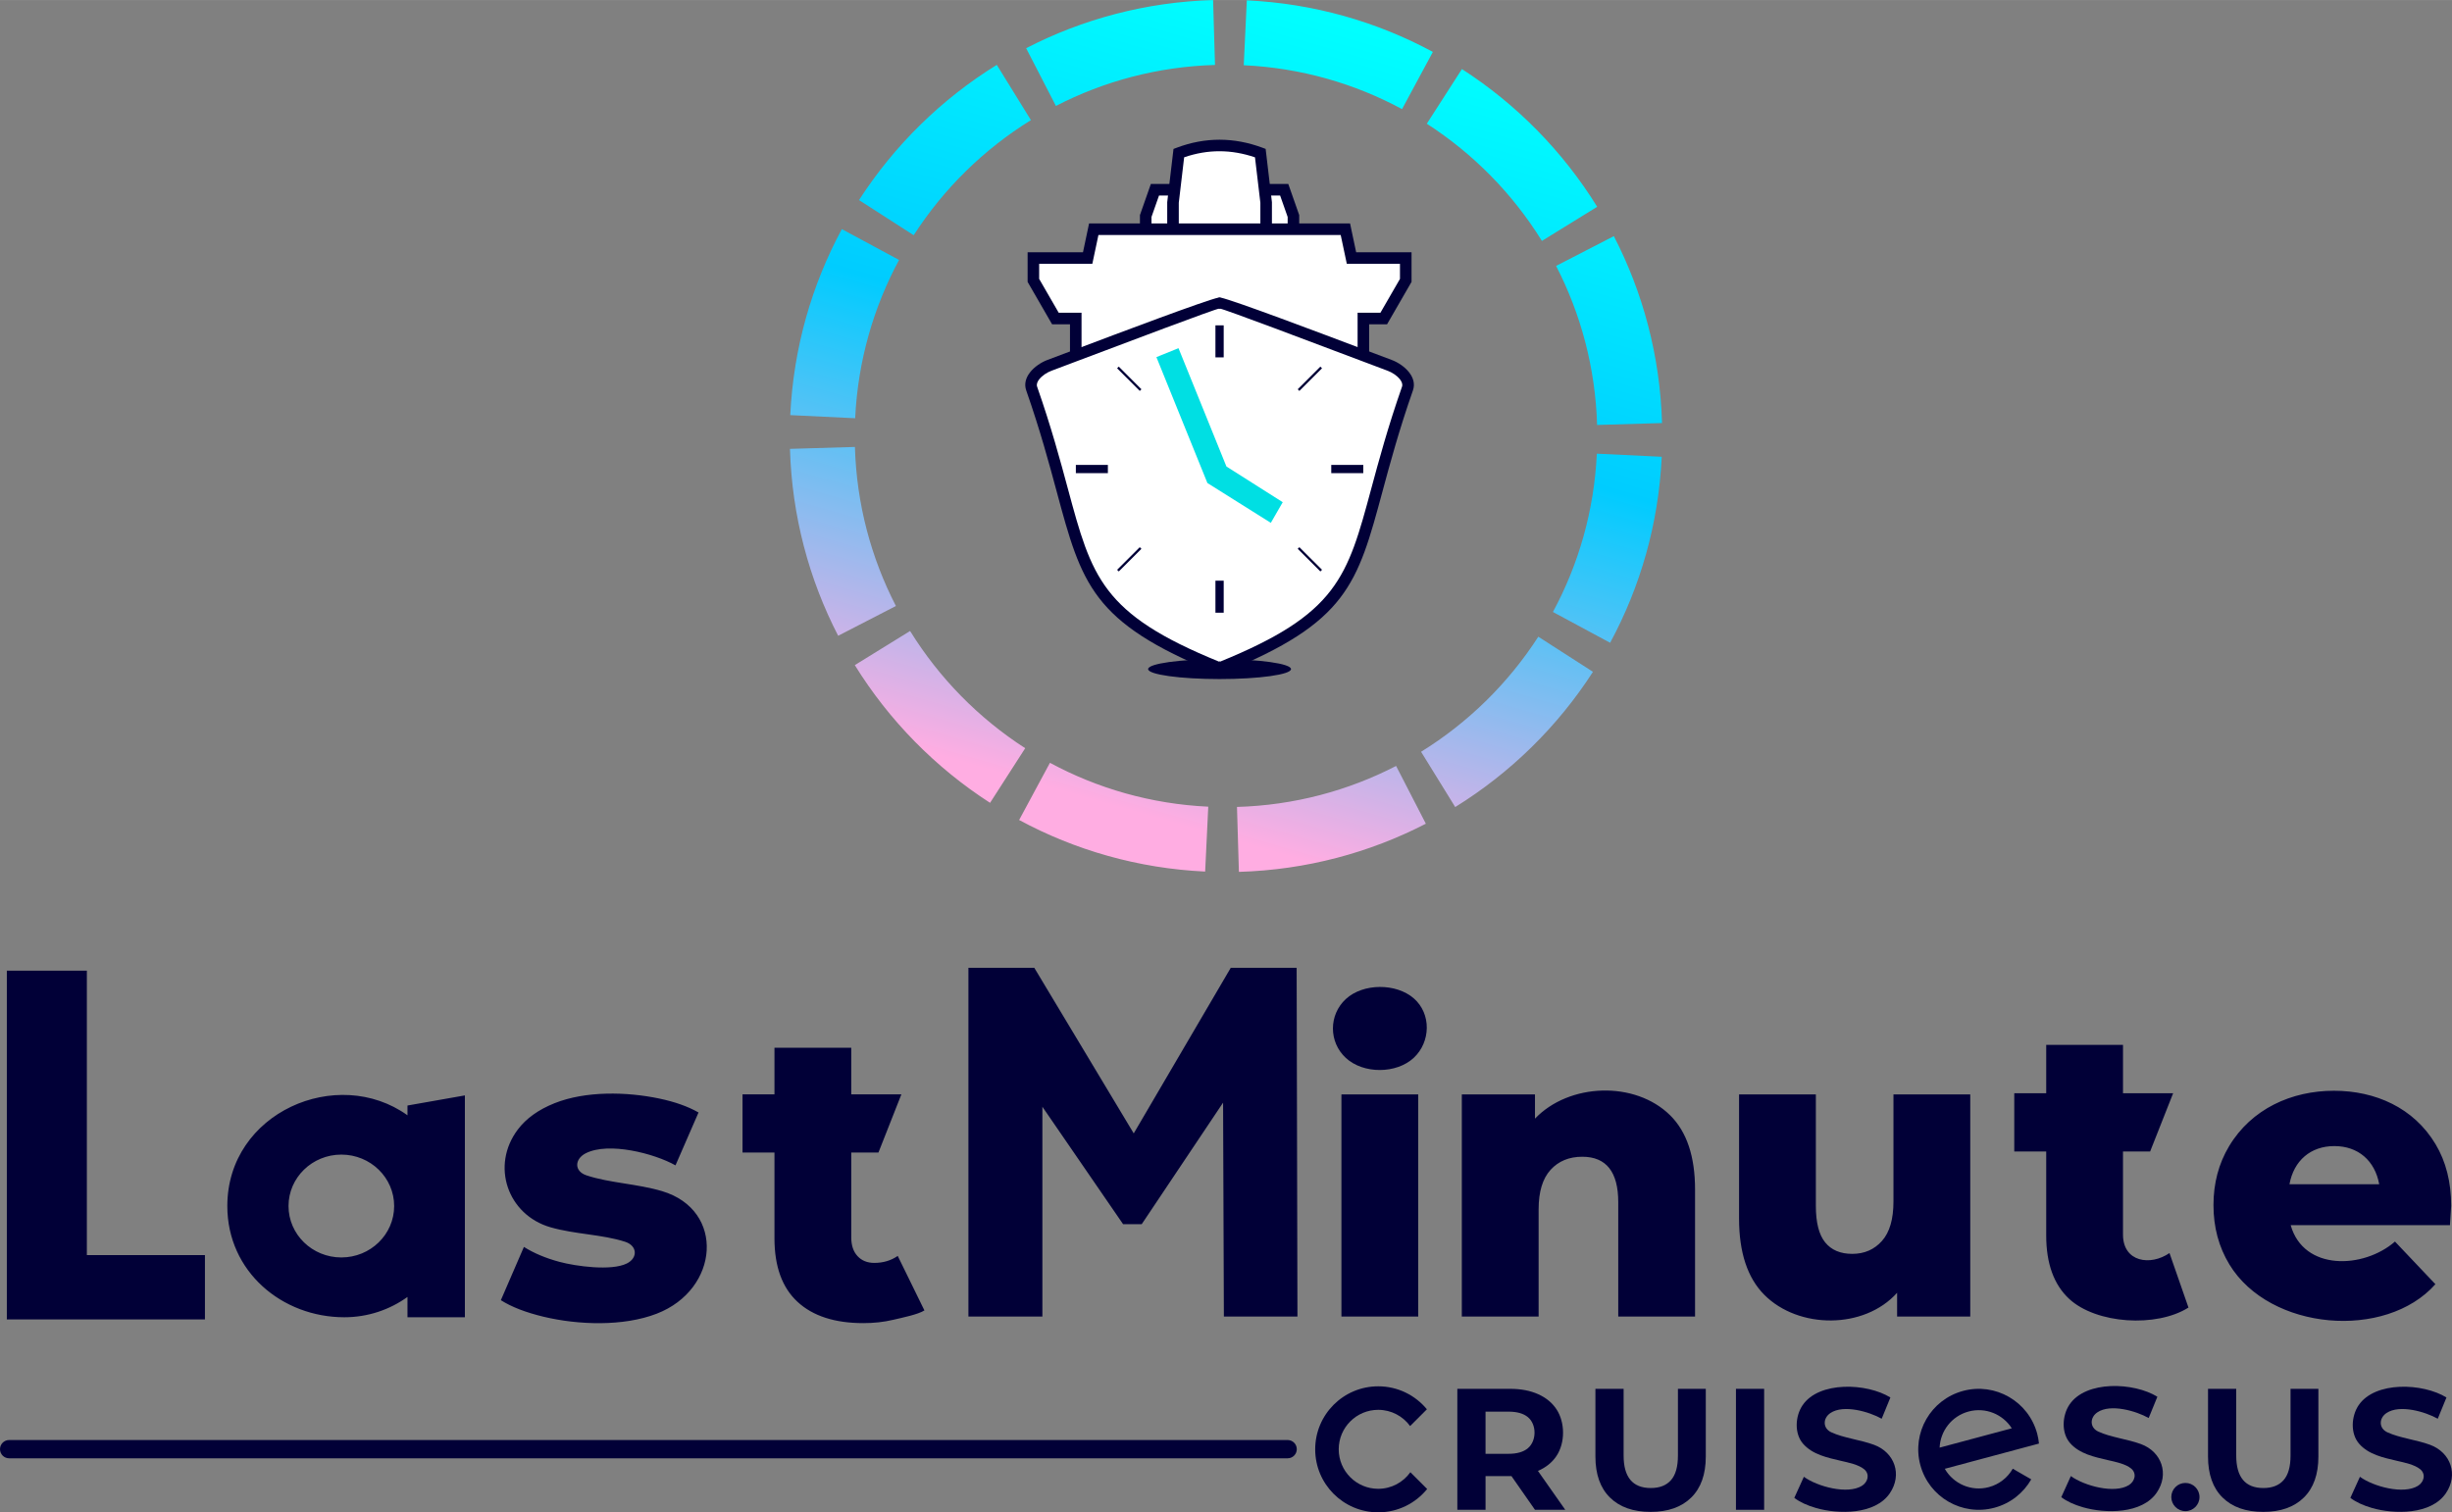 <?xml version="1.0" encoding="UTF-8"?>
<!DOCTYPE svg PUBLIC "-//W3C//DTD SVG 1.1//EN" "http://www.w3.org/Graphics/SVG/1.1/DTD/svg11.dtd">
<!-- Creator: CorelDRAW -->
<svg xmlns="http://www.w3.org/2000/svg" xml:space="preserve" width="1180px" height="728px" version="1.1" style="shape-rendering:geometricPrecision; text-rendering:geometricPrecision; image-rendering:optimizeQuality; fill-rule:evenodd; clip-rule:evenodd"
viewBox="0 0 1349.63 832.61"
 xmlns:xlink="http://www.w3.org/1999/xlink"
 xmlns:xodm="http://www.corel.com/coreldraw/odm/2003">
 <rect x="0" y="0" width="1349.63" height="832.61" fill="#808080" stroke="none"/>
 <defs>
  <style type="text/css">
   <![CDATA[
    .fil4 {fill:#00DFE3}
    .fil1 {fill:#010037}
    .fil3 {fill:white}
    .fil0 {fill:#010037;fill-rule:nonzero}
    .fil2 {fill:url(#id0)}
   ]]>
  </style>
  <linearGradient id="id0" gradientUnits="userSpaceOnUse" x1="616.23" y1="444.55" x2="740.17" y2="14.36">
   <stop offset="0" style="stop-opacity:1; stop-color:#FFADE2"/>
   <stop offset="0.541" style="stop-opacity:1; stop-color:#00CCFF"/>
   <stop offset="1" style="stop-opacity:1; stop-color:aqua"/>
  </linearGradient>
 </defs>
 <g id="Capa_x0020_1">
  <g id="_2514527795952">
   <path class="fil0" d="M3.76 534.41l44.05 0 0 156.58 64.99 0 0 35.42 -109.04 0 0 -192zm614.41 139.55l-44.42 -64.64 0 115.51 -40.71 0 0 -192 36.26 0 54.73 91.15 53.4 -91.15 36.27 0 0.44 192 -40.49 0 -0.44 -117.77 -44.78 66.9 -10.26 0zm-430.29 -38.3c16.05,0 29.07,12.67 29.07,28.31 0,15.64 -13.02,28.31 -29.07,28.31 -16.05,0 -29.07,-12.67 -29.07,-28.31 0,-15.64 13.02,-28.31 29.07,-28.31zm67.91 89.55l0.09 0 0 -122.14 -31.6 5.57 0 5.37c-38.6,-27.64 -99.16,-1.58 -99.16,49.96 0,36.06 30.06,61.24 64.41,61.24 12.94,0 24.93,-4.13 34.75,-11.17l0 11.17 31.51 0zm482.56 -122.67l42.27 0 0 122.29 -42.27 0 0 -122.29zm2.45 -20.08c-9.51,-8.74 -9.51,-23.74 0,-32.48 9.52,-8.76 27.69,-8.78 37.38,-0.34 9.77,8.52 9.3,24.02 0,32.71 -9.58,8.95 -27.76,8.97 -37.38,0.11zm178.51 31.59c9.12,9.02 13.68,22.64 13.68,40.84l0 69.94 -42.27 0 0 -62.95c0,-16.69 -6.6,-25.04 -19.8,-25.04 -7.27,0 -13.09,2.41 -17.47,7.22 -4.37,4.81 -6.56,12.04 -6.56,21.66l0 59.11 -42.28 0 0 -122.29 40.27 0 0 13.32c18.78,-19.64 55.07,-20.96 74.43,-1.81zm165.16 -11.51l0 122.29 -40.27 0 0 -13.09c-18.14,20.24 -54.31,20.01 -73.08,1.13 -9.27,-9.32 -13.91,-23.31 -13.91,-41.96l0 -68.37 42.27 0 0 61.37c0,9.17 1.71,15.87 5.12,20.08 3.41,4.21 8.38,6.32 14.91,6.32 6.67,0 12.12,-2.37 16.35,-7.11 4.23,-4.73 6.34,-11.99 6.34,-21.77l0 -58.89 42.27 0zm120.11 117.33c-17.63,11.16 -50.76,9.01 -65.63,-4.74 -8.45,-7.82 -12.68,-19.48 -12.68,-34.97l0 -46.23 -17.58 0 0 -32.04 17.58 0 0 -26.65 42.27 0 0 26.65 27.59 0 -12.65 32.04 -14.94 0 0 45.78c0,15.12 15.08,17.4 25.59,10.15l10.45 30.01zm144.59 -55.96c0,0.3 -0.22,3.84 -0.67,10.61l-87.66 0c7.14,25.38 40.21,24.05 57.4,9.02l22.25 23.47c-27.33,30.87 -91.13,25.68 -113.36,-10.83 -5.86,-9.63 -8.79,-20.53 -8.79,-32.72 0,-12.03 2.86,-22.83 8.57,-32.38 12.34,-20.64 34.44,-30.57 57.73,-30.57 22.71,0 43.91,9.29 55.96,29.45 5.71,9.55 8.57,20.87 8.57,33.95zm-64.3 -32.94c-13.08,0 -22.31,8 -24.7,20.99l49.39 0c-2.38,-13 -11.61,-20.99 -24.69,-20.99zm-985.6 93.97c-9.79,-2.33 -17.65,-5.37 -23.59,-9.13l12.69 -29.33c5.48,3.46 12.01,6.2 19.57,8.23 9,2.42 28.52,5.12 37.05,0.9 6.21,-3.06 5.81,-9.79 -0.89,-11.95 -12.72,-4.12 -27.54,-4.07 -41.16,-8.01 -23.51,-6.81 -32.97,-33.86 -17.91,-53.82 4.6,-6.09 11.31,-10.9 20.13,-14.44 17.17,-6.87 39.8,-6.36 57.74,-2.59 8.6,1.81 15.8,4.36 21.58,7.67l-12.68 29.11c-11.64,-6.56 -36.78,-13.05 -49.39,-6.66 -6.16,3.12 -6.53,9.88 0.44,12.18 12.76,4.22 27.89,4.59 41.61,8.69 34.83,10.44 31.53,54.14 -3.01,67.46 -18.43,7.11 -43.14,6.23 -62.18,1.69zm209.55 -3.49c-3.56,2.25 -12.13,3.98 -17.25,5.18 -5.11,1.21 -10.56,1.81 -16.35,1.81 -15.72,0 -27.81,-3.91 -36.26,-11.73 -8.46,-7.82 -12.68,-19.48 -12.68,-34.97l0 -47.21 -17.58 0 0 -32.04 17.58 0 0 -25.67 42.27 0 0 25.67 27.59 0 -12.63 32.04 -14.96 0 0 46.76c0,4.35 1.15,7.78 3.45,10.26 2.29,2.48 5.37,3.73 9.23,3.73 4.89,0 9.2,-1.28 12.9,-3.84l14.69 30.01z"/>
   <path class="fil0" d="M708.74 792.8c2.78,0 5.04,2.26 5.04,5.04 0,2.77 -2.26,5.03 -5.04,5.03l-703.71 0c-2.78,0 -5.03,-2.26 -5.03,-5.03 0,-2.78 2.25,-5.04 5.03,-5.04l703.71 0z"/>
   <g>
    <path class="fil0" d="M1146.5 829.82c-4.95,-1.42 -8.93,-3.28 -11.93,-5.56l5.27 -11.61c7.44,5.42 24,9.87 31.9,5 3.34,-2.06 4.54,-6.42 1.3,-9.14 -3.07,-2.58 -8.84,-3.73 -12.7,-4.61 -7.47,-1.76 -15.69,-3.43 -20.93,-9.42 -4.93,-5.63 -4.36,-15.17 -0.34,-21.17 9.04,-13.46 35.53,-12.31 48.39,-4.33l-4.79 11.71c-6.87,-3.87 -20.97,-8.01 -28.22,-3.14 -4.19,2.81 -4.34,8.37 0.48,10.6 6.85,3.18 15.97,4.11 23.52,6.9 11.39,4.22 15.65,16.45 8.67,26.69 -8.11,11.89 -28.38,11.61 -40.62,8.08z"/>
    <path class="fil0" d="M999.55 830.22c-4.95,-1.43 -8.92,-3.28 -11.93,-5.57l5.27 -11.61c7.44,5.42 24.01,9.87 31.91,5 3.34,-2.06 4.53,-6.41 1.29,-9.13 -3.07,-2.58 -8.83,-3.73 -12.69,-4.62 -7.47,-1.76 -15.69,-3.42 -20.94,-9.42 -4.92,-5.62 -4.36,-15.17 -0.33,-21.16 9.03,-13.47 35.52,-12.31 48.38,-4.33l-4.79 11.7c-6.86,-3.86 -20.97,-8.01 -28.22,-3.14 -4.19,2.82 -4.34,8.37 0.48,10.61 6.85,3.17 15.98,4.1 23.53,6.89 11.39,4.22 15.64,16.46 8.67,26.69 -8.11,11.89 -28.39,11.62 -40.63,8.09z"/>
    <polygon class="fil0" points="955.5,764.62 971.02,764.62 971.02,831.22 955.5,831.22 "/>
    <path class="fil0" d="M908.52 832.36c-9.58,0 -17.04,-2.63 -22.37,-7.9 -5.33,-5.26 -8,-12.78 -8,-22.55l0 -37.29 15.52 0 0 36.72c0,11.93 4.99,17.89 14.95,17.89 4.85,0 8.56,-1.44 11.11,-4.33 2.56,-2.88 3.84,-7.4 3.84,-13.56l0 -36.72 15.33 0 0 37.29c0,9.77 -2.67,17.29 -8,22.55 -5.34,5.27 -12.79,7.9 -22.38,7.9z"/>
    <path class="fil0" d="M844.88 831.22l-12.94 -18.55 -0.76 0 -13.51 0 0 18.55 -15.53 0 0 -66.6 29.04 0c5.94,0 11.09,0.98 15.47,2.95 4.37,1.97 7.74,4.76 10.11,8.37 4.75,7.27 4.79,18.4 -0.05,25.64 -2.39,3.59 -5.8,6.33 -10.2,8.23l15.04 21.41 -16.67 0zm-3.93 -51.04c-2.43,-2 -5.97,-3 -10.64,-3l-12.64 0 0 23.21 12.64 0c4.67,0 8.21,-1.01 10.64,-3.04 4.9,-4.1 4.94,-13.11 0,-17.17z"/>
    <path class="fil0" d="M1080.53 765.76c17.76,-4.76 36.02,5.78 40.78,23.54 0.48,1.82 0.81,3.64 0.98,5.45 -17.28,4.63 -34.56,9.26 -51.84,13.89 4.74,8.28 14.62,12.68 24.27,10.09 5.79,-1.55 10.39,-5.32 13.14,-10.14l10.18 5.87c-4.26,7.43 -11.36,13.23 -20.28,15.62 -17.76,4.76 -36.02,-5.78 -40.78,-23.54 -4.76,-17.77 5.78,-36.02 23.55,-40.78zm-12.92 31.23l39.72 -10.64c-4.92,-7.73 -14.45,-11.74 -23.76,-9.24 -9.32,2.49 -15.57,10.73 -15.96,19.88z"/>
    <path class="fil1" d="M758.6 763.23c10.79,0 20.43,4.93 26.79,12.65l-9.23 9.23c-3.95,-5.41 -10.35,-8.93 -17.56,-8.93 -12.01,0 -21.74,9.73 -21.74,21.74 0,12 9.73,21.74 21.74,21.74 7.3,0 13.76,-3.61 17.7,-9.13l9.24 9.23c-6.36,7.84 -16.06,12.85 -26.94,12.85 -19.16,0 -34.69,-15.53 -34.69,-34.69 0,-19.16 15.53,-34.69 34.69,-34.69z"/>
    <path class="fil0" d="M1245.71 832.36c-9.58,0 -17.04,-2.63 -22.37,-7.9 -5.33,-5.26 -8,-12.78 -8,-22.55l0 -37.29 15.52 0 0 36.72c0,11.93 4.98,17.89 14.95,17.89 4.85,0 8.56,-1.44 11.11,-4.33 2.56,-2.88 3.84,-7.4 3.84,-13.56l0 -36.72 15.33 0 0 37.29c0,9.77 -2.67,17.29 -8,22.55 -5.34,5.27 -12.79,7.9 -22.38,7.9z"/>
    <path class="fil0" d="M1305.62 830.22c-4.95,-1.43 -8.93,-3.28 -11.93,-5.57l5.27 -11.61c7.43,5.42 24,9.87 31.9,5 3.34,-2.06 4.54,-6.41 1.3,-9.13 -3.08,-2.58 -8.83,-3.73 -12.7,-4.62 -7.47,-1.76 -15.69,-3.42 -20.93,-9.42 -4.93,-5.62 -4.36,-15.17 -0.34,-21.16 9.04,-13.47 35.53,-12.31 48.39,-4.33l-4.79 11.7c-6.86,-3.86 -20.98,-8.01 -28.22,-3.14 -4.19,2.82 -4.35,8.37 0.48,10.61 6.84,3.17 15.98,4.1 23.52,6.89 11.39,4.22 15.65,16.46 8.67,26.69 -8.1,11.89 -28.38,11.62 -40.62,8.09z"/>
    <circle class="fil1" cx="1202.89" cy="824.19" r="7.76"/>
   </g>
  </g>
  <g id="_2514527808768">
   <path class="fil2" d="M686.28 0.17c36.93,1.73 71.68,11.81 102.4,28.39l-16.96 31.49c-26.15,-14.11 -55.72,-22.69 -87.14,-24.16l1.7 -35.72zm118.4 37.84c30.11,19.39 55.58,45.34 74.45,75.82l-30.43 18.79c-16.05,-25.94 -37.74,-48.02 -63.36,-64.53l19.34 -30.08zm83.61 91.98c16,30.98 25.45,65.89 26.52,102.9l-35.74 1.06c-0.92,-31.5 -8.96,-61.21 -22.57,-87.57l31.79 -16.39zm26.36 121.48c-1.74,36.93 -11.81,71.68 -28.4,102.4l-31.49 -16.96c14.12,-26.15 22.69,-55.72 24.17,-87.15l35.72 1.71zm-37.85 118.39c-19.39,30.11 -45.34,55.59 -75.82,74.45l-18.79 -30.43c25.94,-16.05 48.02,-37.74 64.53,-63.36l30.08 19.34zm-91.98 83.62c-30.98,15.99 -65.89,25.44 -102.9,26.52l-1.06 -35.75c31.5,-0.91 61.21,-8.95 87.58,-22.57l16.38 31.8zm-121.48 26.35c-36.92,-1.73 -71.67,-11.81 -102.39,-28.39l16.96 -31.49c26.14,14.11 55.71,22.69 87.14,24.16l-1.71 35.72zm-118.39 -37.84c-30.1,-19.4 -55.59,-45.34 -74.45,-75.82l30.43 -18.79c16.05,25.94 37.74,48.02 63.36,64.53l-19.34 30.08zm-83.61 -91.98c-16,-30.99 -25.45,-65.89 -26.53,-102.9l35.75 -1.06c0.91,31.5 8.96,61.21 22.57,87.57l-31.79 16.39zm-26.36 -121.48c1.74,-36.93 11.81,-71.68 28.39,-102.4l31.49 16.96c-14.11,26.15 -22.68,55.72 -24.16,87.15l-35.72 -1.71zm37.84 -118.4c19.4,-30.1 45.35,-55.58 75.83,-74.44l18.79 30.43c-25.94,16.05 -48.02,37.73 -64.53,63.36l-30.09 -19.35zm91.99 -83.61c30.98,-15.99 65.89,-25.44 102.9,-26.52l1.05 35.74c-31.49,0.92 -61.2,8.96 -87.57,22.57l-16.38 -31.79z"/>
   <g>
    <path class="fil1" d="M671.28 362.87c21.71,0 39.32,2.46 39.32,5.49 0,3.02 -17.61,5.48 -39.32,5.48 -21.72,0 -39.33,-2.46 -39.33,-5.48 0,-3.03 17.61,-5.49 39.33,-5.49z"/>
    <polygon class="fil3" points="630.62,127.41 711.93,127.41 711.93,118.91 706.84,104.44 635.71,104.44 630.62,118.91 "/>
    <path class="fil0" d="M633.8 124.22l74.95 0 0 -4.8 -4.15 -11.8 -66.65 0 -4.15 11.8 0 4.8zm78.13 6.37l-84.49 0 0 -12.2 6.02 -17.14 75.63 0 6.02 17.14 0 12.2 -3.18 0z"/>
    <path class="fil3" d="M645.64 127.41l51.27 0 0 -15.97 -3.21 -27.18c-14.95,-5.55 -29.9,-5.62 -44.85,0l-3.21 27.18 0 15.97z"/>
    <path class="fil0" d="M648.83 124.22l44.9 0 0 -12.62 -2.96 -25c-6.53,-2.22 -13.03,-3.35 -19.49,-3.36 -6.49,-0.01 -12.99,1.1 -19.5,3.34l-2.95 25.02 0 12.62zm48.08 6.37l-54.45 0 0 -19.31 3.46 -29.31 1.81 -0.68c7.83,-2.94 15.68,-4.4 23.55,-4.39 7.87,0.01 15.72,1.48 23.53,4.38l1.82 0.67 3.46 29.33 0 19.31 -3.18 0z"/>
    <polygon class="fil3" points="568.8,142.03 598.67,142.03 602.03,126.18 740.52,126.18 743.88,142.03 773.76,142.03 773.76,154.35 761.64,175.33 750.43,175.33 750.43,225.07 592.12,225.07 592.12,175.33 580.91,175.33 568.8,154.35 "/>
    <path class="fil0" d="M568.8 138.85l27.3 0 3.35 -15.85 143.65 0 3.35 15.85 30.49 0 0 16.33 -13.48 23.34 -9.85 0 0 49.73 -164.67 0 0 -49.73 -9.85 0 -13.47 -23.34 0 -16.33 3.18 0zm29.87 6.37l-26.69 0 0 8.31 10.75 18.62 12.57 0 0 49.73 151.95 0 0 -49.73 12.57 0 10.75 -18.62 0 -8.31 -29.26 0 -3.36 -15.85 -133.35 0 -3.36 15.85 -2.57 0z"/>
    <path class="fil3" d="M577.66 201.12c9.79,-3.6 91.04,-34.66 93.62,-34.3 2.57,-0.36 83.82,30.7 93.61,34.3 5.2,1.92 11.73,7.3 9.81,12.78 -32.69,93.5 -15.3,118.06 -101.91,153.28 -0.21,0.09 -2.82,0.09 -3.03,0 -86.6,-35.22 -69.23,-59.79 -101.91,-153.28 -1.92,-5.48 4.61,-10.86 9.81,-12.78z"/>
    <path class="fil3" d="M577.66 201.12c9.79,-3.6 91.04,-34.66 93.62,-34.3 2.57,-0.36 83.82,30.7 93.61,34.3 5.2,1.92 11.73,7.3 9.81,12.78 -32.69,93.5 -15.3,118.05 -101.91,153.28 -0.21,0.09 -2.82,0.09 -3.03,0 -86.6,-35.22 -69.23,-59.79 -101.91,-153.28 -1.92,-5.48 4.61,-10.86 9.81,-12.78z"/>
    <path class="fil0" d="M576.56 198.14c2.4,-0.88 7.42,-2.78 14.13,-5.32 25.05,-9.46 72.78,-27.5 80.17,-29.05l-0.02 -0.1c0.09,-0.01 0.24,0 0.44,0.02 0.19,-0.02 0.34,-0.03 0.43,-0.02l-0.01 0.1c7.37,1.54 55.02,19.55 80.09,29.03 6.74,2.54 11.76,4.44 14.2,5.34 3.38,1.25 7.27,3.78 9.67,6.92 2.22,2.89 3.29,6.3 2.04,9.88 -7.7,22.02 -12.63,40.31 -16.8,55.78 -13.71,50.84 -19.41,71.95 -86.92,99.41 -0.49,0.2 -1.68,0.3 -2.7,0.3 -1.03,0 -2.21,-0.1 -2.71,-0.3 -67.51,-27.46 -73.21,-48.57 -86.92,-99.41 -4.17,-15.48 -9.1,-33.76 -16.8,-55.78 -1.25,-3.58 -0.18,-7 2.04,-9.88 2.41,-3.14 6.29,-5.67 9.67,-6.92zm16.37 0.62c-7.15,2.71 -12.48,4.72 -14.18,5.35 -2.42,0.89 -5.17,2.66 -6.82,4.8 -0.99,1.3 -1.52,2.69 -1.08,3.95 7.82,22.37 12.76,40.71 16.94,56.21 13.13,48.69 18.59,68.9 83.16,95.17 0.29,0.11 -0.06,-0.18 0.33,-0.18 0.38,0 0.03,0.29 0.32,0.18 64.58,-26.27 70.03,-46.48 83.15,-95.16 4.19,-15.51 9.13,-33.85 16.95,-56.22 0.44,-1.26 -0.09,-2.65 -1.08,-3.95 -1.65,-2.14 -4.4,-3.91 -6.82,-4.8 -1.67,-0.62 -7.06,-2.65 -14.25,-5.37 -25.96,-9.81 -76.6,-28.95 -77.84,-28.78l-0.43 0.06 -0.44 -0.06c-1.24,-0.17 -51.97,19 -77.91,28.8z"/>
    <polygon class="fil4" points="648.67,191.67 636.51,196.59 664.58,265.91 699.49,287.84 706.04,276.47 675.05,256.81 "/>
    <path class="fil0" d="M673.55 179.11l0 17.63 -4.55 0 0 -17.63 4.55 0zm-57.75 22.72l12.46 12.46 -0.91 0.91 -12.47 -12.46 0.92 -0.91zm-23.63 54.11l17.63 0 0 4.55 -17.63 0 0 -4.55zm22.71 57.75l12.47 -12.46 0.91 0.91 -12.46 12.46 -0.92 -0.91zm54.12 23.63l0 -17.63 4.55 0 0 17.63 -4.55 0zm57.75 -22.72l-12.46 -12.46 0.91 -0.91 12.47 12.46 -0.92 0.91zm23.63 -54.11l-17.63 0 0 -4.55 17.63 0 0 4.55zm-22.71 -57.75l-12.47 12.46 -0.91 -0.91 12.46 -12.46 0.92 0.91z"/>
   </g>
  </g>
 </g>
</svg>
